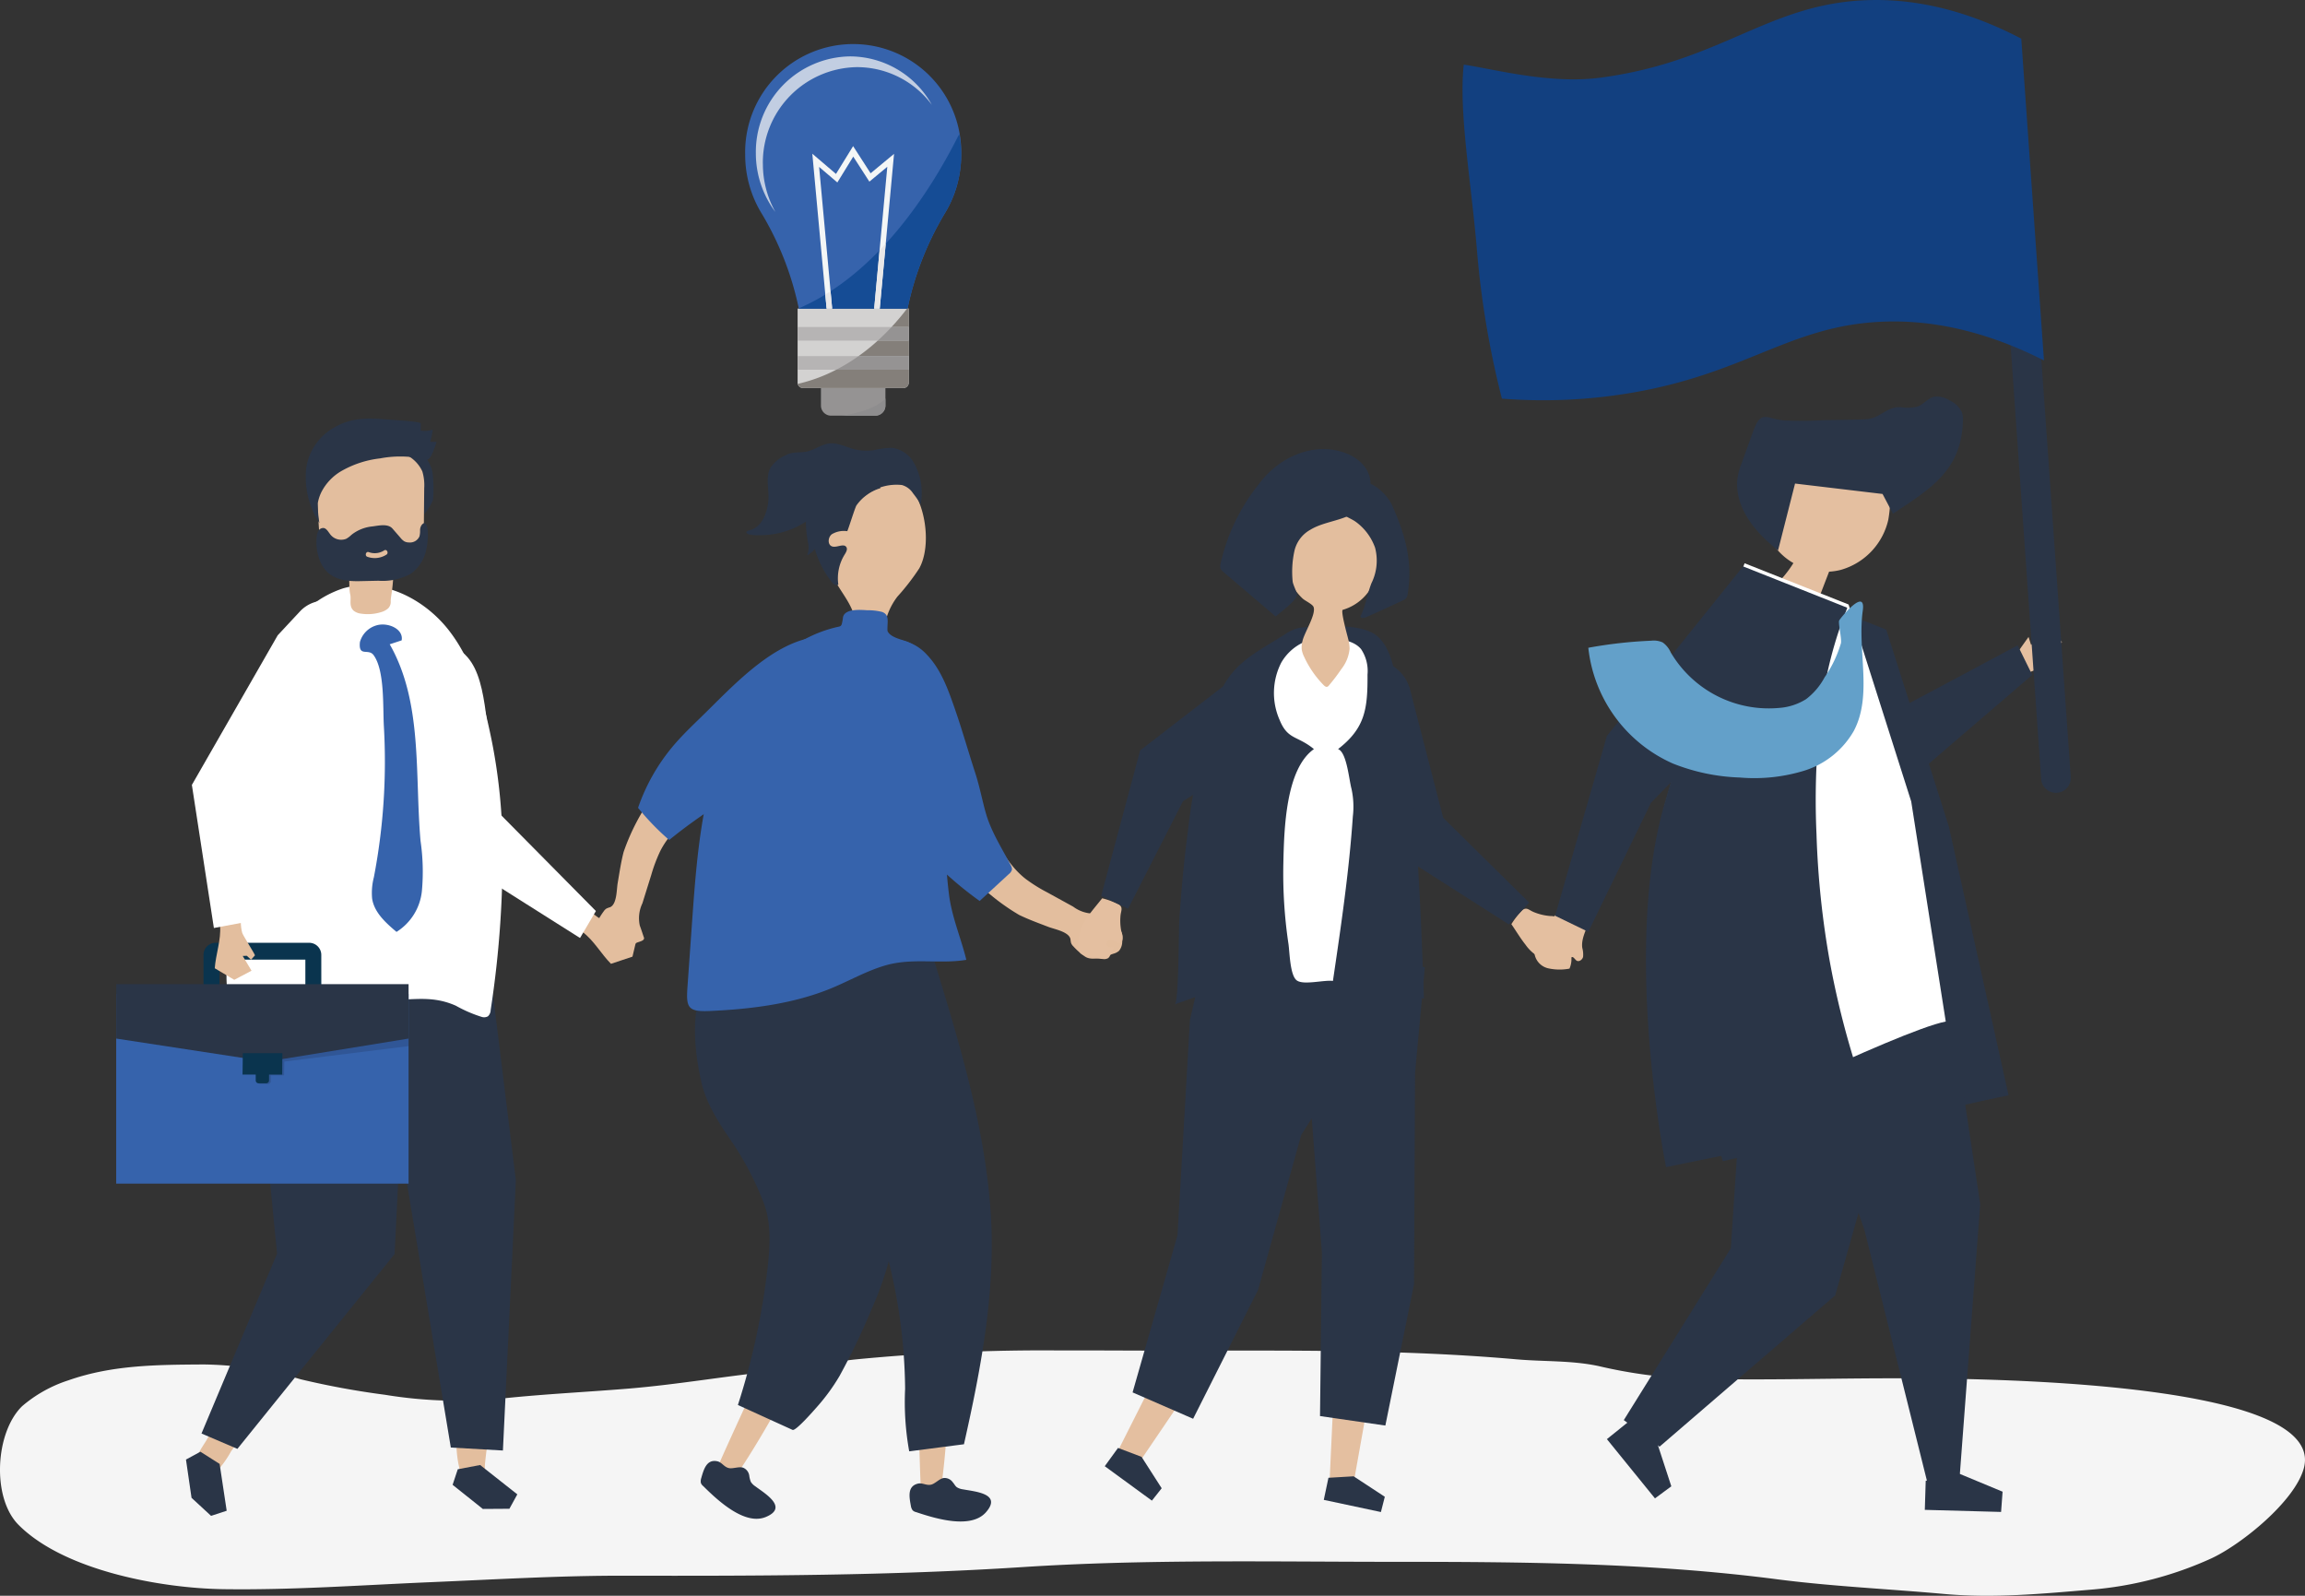 <svg xmlns="http://www.w3.org/2000/svg" xmlns:xlink="http://www.w3.org/1999/xlink" width="332.232" height="230" viewBox="0 0 332.232 230"><rect x="0" y="0" width="332.232" height="230" fill="#333333" stroke="none"/><defs><clipPath id="a"><rect width="332.232" height="230" fill="none"/></clipPath><clipPath id="b"><rect width="332.232" height="229.999" fill="none"/></clipPath><clipPath id="c"><rect width="25.374" height="22.426" fill="none"/></clipPath><clipPath id="d"><rect width="23.299" height="7.236" fill="none"/></clipPath></defs><g clip-path="url(#a)"><g transform="translate(0 0.001)"><g clip-path="url(#b)"><path d="M152.421,79.165a279.458,279.458,0,0,0-29.171,1.3c-3.664.393-7.248,1.261-10.917,1.613-7.332.7-14.531,2-21.89,2.6-5.923.484-11.873.77-17.782,1.384A64.432,64.432,0,0,1,55.5,85.558a117.661,117.661,0,0,1-12.159-2.233,51.206,51.206,0,0,0-14-2.139c-6.648.047-13.125.052-19.488,2.289A19.359,19.359,0,0,0,3.189,87.2c-3.882,3.772-4.409,13.181-.531,17.091,6.53,6.582,20.467,9.166,29.618,9.287,10.032.135,19.773-.588,29.82-1.011,9.333-.393,18.642-.954,27.99-.934,19.095.039,38.192,0,57.252-1.237,17.907-1.161,35.858-.762,53.8-.762,18.4,0,36.682.14,54.951,2.51,7.961,1.033,16.07,1.394,24.071,2.117,7.165.647,14.052-.015,21.187-.612a51.877,51.877,0,0,0,17.391-4.512c4.31-2,11.991-8.193,13.314-12.953,3.705-13.349-52.214-13.026-60.8-13-9.606.032-19.286.339-28.883-.015a70.344,70.344,0,0,1-11.954-1.751c-3.924-.836-7.88-.622-11.859-.974-16.6-1.463-33.23-1.249-49.881-1.249-5.419,0-10.838-.044-16.26-.03" transform="translate(0 115.477)" fill="#f5f5f5"/><path d="M61.863,41.718A32.74,32.74,0,0,1,58.7,45.809a9.651,9.651,0,0,0-1.829,4.155c-.266,1.153-.75,2.036-2.171,2.129-2.678.179-1.758-1.955-2.24-3.592-.553-1.871-1.913-3.42-2.818-5.122-2.614-4.918-1.077-14.14,5.232-15.662,6.894-1.662,9.515,9.412,6.988,14" transform="translate(70.644 40.187)" fill="#e3be9e"/><path d="M53.191,35.433a3.367,3.367,0,0,0-2.218.443c-.6.472-.627,1.6.113,1.773.669.16,1.6-.482,1.977.066.221.32-.025.745-.236,1.084a6.472,6.472,0,0,0-.912,4.33c-.3.238-.715-.064-.939-.352a14.1,14.1,0,0,1-2.451-4.792,2.852,2.852,0,0,1-1.1.917,3.27,3.27,0,0,0,.084-1.979c-.4-2.419-.583-5.232,1.22-7.049a6.19,6.19,0,0,1,3.737-1.62,18.19,18.19,0,0,1,4.118.177c.583.071,1.3.251,1.4.8a6.532,6.532,0,0,0-3.459,2.491c-.226.359-1.252,3.71-1.33,3.708" transform="translate(68.918 41.127)" fill="#2a3547"/><path d="M61.422,33.144c-.049.03-.1.061-.145.093a5.852,5.852,0,0,1-1.92,1.04c-1.035.209-2.09-.361-3.115-.091-1.146.3-1.979,1.583-2.855,2.314a11.985,11.985,0,0,1-7.819,2.727,4.94,4.94,0,0,1-1.426-.113c-.551-.194-.511-.447.1-.6,1.925-.462,2.712-3.059,2.7-4.822-.007-1.389-.376-2.869.246-4.113A4.888,4.888,0,0,1,49.443,27.7c.969-.548,1.955-.307,3.024-.526,1.114-.229,2.068-1.023,3.2-1.161,1.192-.143,2.328.465,3.489.782a7.342,7.342,0,0,0,2.953.184,11.816,11.816,0,0,1,2.641-.339,4.262,4.262,0,0,1,3.135,2.134,8.721,8.721,0,0,1,.947,6.162c.084-.3-.868-1.492-1.062-1.748A2.817,2.817,0,0,0,66.17,32a7.22,7.22,0,0,0-4.748,1.146" transform="translate(63.827 37.908)" fill="#2a3547"/><path d="M76.247,78.137l-1.158-.8-9.55,18.94,3.2,1.475,11.477-16.9q-1.984-1.357-3.966-2.719" transform="translate(95.605 112.819)" fill="#e4bfa0"/><path d="M70.068,86.164l2.9,4.527-1.411,1.783-6.794-4.962,1.91-2.633Z" transform="translate(94.472 123.816)" fill="#2a3547"/><path d="M80.308,78.417c-.46-.084-.922-.17-1.382-.256l-.981,21.187,3.516.044L85.043,79.28q-2.368-.432-4.736-.863" transform="translate(113.703 114.017)" fill="#e4bfa0"/><path d="M81.9,86.543l4.495,2.948-.561,2.2L77.6,89.938l.671-3.182Z" transform="translate(113.205 126.243)" fill="#2a3547"/><path d="M108.517,59.433l-31.029-4.6L74.663,67.021,72.87,98.048l-6.476,22.66,8.726,3.8,9.363-18.578L90.7,83.608l1.52-2.4,1.461,19.345-.273,23.565,9.419,1.367,4.133-20.393.148-30.243-.012-.039Z" transform="translate(96.852 79.983)" fill="#2a3547"/><path d="M90.637,58.462a6,6,0,0,0,3.784,2.456,1.314,1.314,0,0,0,.8-.054,1.454,1.454,0,0,0,.5-.489A10.6,10.6,0,0,0,96.988,58a1.079,1.079,0,0,0,.089-.738,1.01,1.01,0,0,0-.266-.354q-.483-.476-1.008-.9a1.608,1.608,0,0,1-.118.58.509.509,0,0,1-.455.31.581.581,0,0,1-.27-.111c-1.333-.893,1.613-1.544.133-2.3a2.137,2.137,0,0,0-.838-.157,7.746,7.746,0,0,1-2.466-.588c-.659-.278-.981-.733-1.583-.285A11.307,11.307,0,0,0,88.6,55.5c.681.991,1.308,2.046,2.038,2.963" transform="translate(129.244 77.703)" fill="#e4bfa0"/><path d="M103.584,76.822l2.943-3.132-12.4-12.237L89.35,42.972a5.728,5.728,0,1,0-10.927,3.4l6.86,18.77Z" transform="translate(113.888 56.415)" fill="#2a3547"/><path d="M44.215,58.784l-.1-.831c0-.1-3.319-.588-3.641-.743-1.731-.829-3.322-2.938-4.689-4.271-.428-.418-.88-.841-1.34-1.269q-1.306,2.158-2.668,4.281l.044.03c1.8,1.094,4.116,1.738,5.788,2.97,1.6,1.18,2.7,3.182,4.1,4.59l3.1-1.03.647-2.737-2.439-.443.364-.46Z" transform="translate(46.353 75.375)" fill="#e3be9e"/><path d="M23.878,45.62l8.138,23.488,17.634,11.15,2.289-3.887L37.981,62.258c-1.736-1.756-1.4-10.678-1.721-13.105-.885-6.73-1.738-12.53-10.364-11.335-3.983.551-2.328,4.807-2.019,7.8" transform="translate(33.952 54.938)" fill="#fff"/><path d="M35.781,78.511l-8.109,10.44c-3.413,4.78-7.7,8.938-11.114,13.72a15.156,15.156,0,0,1-2.444,3.307c-1.052.843-2.026.4-2.481-.779-.607-1.579.831-3.091,1.554-4.441,4.824-8.992,8.729-18.3,13.25-27.464.061-.12.135-.256.268-.283a.442.442,0,0,1,.3.091c.851.514,8.6,5.635,8.77,5.409" transform="translate(16.758 106.497)" fill="#e3be9e"/><path d="M12.979,85.1,10.9,86.23l.8,5.513,2.815,2.6,2.252-.735L15.75,86.857Z" transform="translate(15.906 124.141)" fill="#2a3547"/><path d="M19.257,59.263l.784,10.4L22.7,96.9,11.812,122.817l5.173,2.213,22.66-28.084,1.96-39.5S19.1,60.067,19.257,59.263" transform="translate(17.231 83.799)" fill="#2a3547"/><path d="M25.91,73.153l.848,13.191c.086,3.666.59,7.3.986,10.944.369,3.381-.148,6.909,1.613,9.975.551.961,1.657,1.6,2.419.418.588-.907.226-2.412.332-3.437.8-7.708,2.623-15.276,3.341-22.994.752-8.087-2.343-7.728-9.54-8.1" transform="translate(37.796 106.712)" fill="#e3be9e"/><path d="M27.276,86.492l-.743,2.242,4.352,3.477,3.833-.025,1.141-2.078L30.5,85.88Z" transform="translate(38.705 125.277)" fill="#2a3547"/><path d="M22.243,60.571l11.182,67.343,7.509.428L42.8,89.39,38.609,55.338l-16.978.811Z" transform="translate(31.554 80.724)" fill="#2a3547"/><path d="M48.125,22.749v2.505a1.456,1.456,0,0,0,1.438,1.473h6.417a1.456,1.456,0,0,0,1.438-1.473V22.749Z" transform="translate(70.203 33.184)" fill="#959393"/><path d="M74.817,18.537a15.571,15.571,0,1,0-31.133,0,16.158,16.158,0,0,0,2.4,8.517,44.115,44.115,0,0,1,5.331,13.673H67.084a44.088,44.088,0,0,1,5.333-13.673h0a16.158,16.158,0,0,0,2.4-8.517" transform="translate(63.724 3.758)" fill="#3663ac"/><path d="M46.756,18.093V28.734a.788.788,0,0,0,.767.806H62.015a.787.787,0,0,0,.767-.806V18.093Z" transform="translate(68.206 26.392)" fill="#d3d2d1"/><path d="M69.956,7.853C66,15.778,58.323,28.02,46.826,32.989l.007.044H62.5a44.088,44.088,0,0,1,5.333-13.676,16.179,16.179,0,0,0,2.4-8.517,16.386,16.386,0,0,0-.275-2.987" transform="translate(68.308 11.455)" fill="#154c95"/><g transform="translate(108.941 8.125)" opacity="0.73"><g clip-path="url(#c)"><path d="M45.319,18.786A13.763,13.763,0,0,1,58.908,4.855,13.452,13.452,0,0,1,69.68,10.294,13.525,13.525,0,0,0,57.9,3.306a13.763,13.763,0,0,0-13.59,13.931,14.1,14.1,0,0,0,2.815,8.493,14.139,14.139,0,0,1-1.8-6.944" transform="translate(-44.306 -3.304)" fill="#f5f5f5"/></g></g><path d="M50.483,31.991,48.6,11.563l2.628,2.24,2.292-3.725,2.324,3.607,2.584-2.142L56.537,31.991h.8L59.4,9.68l-3.378,2.8L53.5,8.566l-2.469,4.008L47.619,9.66l2.06,22.33Z" transform="translate(69.464 12.495)" fill="#f4f6f6"/><path d="M48.38,17.548l.187,2.038h.8l-.231-2.518q-.376.243-.76.479" transform="translate(70.575 24.899)" fill="#e8e7e8"/><path d="M52.023,15.232l-.777,8.419h.8l.865-9.368q-.439.479-.893.949" transform="translate(74.755 20.835)" fill="#e8e7e8"/><rect width="16.026" height="1.965" transform="translate(114.962 47.129)" fill="#b6b4b4"/><rect width="16.026" height="1.965" transform="translate(114.962 51.326)" fill="#b6b4b4"/><path d="M50.329,22.2H57.57V19.967H53.1A29.83,29.83,0,0,1,50.329,22.2" transform="translate(73.418 29.126)" fill="#847f7a"/><path d="M54.746,20.736V18.093h-.253c-.735.961-1.48,1.839-2.228,2.643Z" transform="translate(76.242 26.392)" fill="#847f7a"/><path d="M47.507,24.317H62a.786.786,0,0,0,.765-.8V21.674H52.3a23.182,23.182,0,0,1-5.535,2.038.775.775,0,0,0,.74.6" transform="translate(68.222 31.616)" fill="#847f7a"/><path d="M51.458,21.133h4.465V19.168H53.445q-1,1.066-1.987,1.965" transform="translate(75.065 27.961)" fill="#959393"/><path d="M49.018,22.84H59.482V20.875H52.241a26.576,26.576,0,0,1-3.223,1.965" transform="translate(71.505 30.451)" fill="#959393"/><path d="M55.711,23.368c-1.807,1.785-5.269,2.324-6.415,2.456h4.977a1.456,1.456,0,0,0,1.438-1.473Z" transform="translate(71.911 34.087)" fill="#8e8d8e"/><path d="M83.846,69.7a1.753,1.753,0,0,0-.052-.3c-.246-.915-1.168-1.116-1.6-1.837-.192-.322-.017-1.429-.629-1.323-.226.042-1,.113-1.768.236a4.98,4.98,0,0,1-3.059-1l-3.73-2.051a22.419,22.419,0,0,1-3.137-1.96c-2.341-1.842-3.607-4.354-5.124-6.8a65.855,65.855,0,0,0-5.208-7.691,6.544,6.544,0,0,0-2.493-2.021c-2.52-1-4,1.045-3.523,3.393a10.588,10.588,0,0,0,1.116,2.8,39.868,39.868,0,0,0,4.519,6.749c.806.974,1.66,1.908,2.513,2.84a31.042,31.042,0,0,0,7.273,5.931c1.377.669,2.815,1.188,4.241,1.736.87.334,2.97.7,3.164,1.773a3.811,3.811,0,0,0,.081.529,1.382,1.382,0,0,0,.337.5,9.538,9.538,0,0,0,1.677,1.468c1.1.735,3.024-.059,4.131-.425a1.953,1.953,0,0,0,.767-.4,2.067,2.067,0,0,0,.465-1.306,4.168,4.168,0,0,0,.039-.838" transform="translate(77.945 65.202)" fill="#e3be9e"/><path d="M58.77,65.74A51.5,51.5,0,0,0,68.8,75.16l4.229-3.9a1.136,1.136,0,0,0,.428-.637,1.123,1.123,0,0,0-.175-.61C72,67.537,70.43,65.14,69.673,62.431c-.536-1.908-.878-3.772-1.495-5.675-1.011-3.108-1.9-6.265-2.975-9.353-.964-2.771-1.984-5.633-4.018-7.748a6.629,6.629,0,0,0-11.529,4.967c.57,7.637,4.138,14.993,9.115,21.118" transform="translate(72.404 54.701)" fill="#3663ac"/><path d="M42.044,102.105a21.97,21.97,0,0,0,2.555,1.232c5.257-7.738,9.577-16.57,14.113-24.794q-3.179-1.7-6.358-3.4A83.878,83.878,0,0,1,47.4,90.185c-.337.767-5.476,11.846-5.36,11.92" transform="translate(61.329 109.61)" fill="#e3be9e"/><path d="M47.2,86.618a1.452,1.452,0,0,1,.875,1.136,3.726,3.726,0,0,0,.226.9,2.162,2.162,0,0,0,.639.637c1.389,1.045,4.839,3.051,1.522,4.426-3.014,1.249-6.855-2.3-9.016-4.448A1.017,1.017,0,0,1,41.1,88.8a1.416,1.416,0,0,1,.047-.659c.354-1.232.76-2.793,2.328-2.449.669.148.959.826,1.669.979.583.123,1.495-.268,2.056-.052" transform="translate(59.919 124.93)" fill="#2a3547"/><path d="M41.667,75.253c.745,3.26,2.66,6.073,4.519,8.793a43.521,43.521,0,0,1,4.352,8.316c1.234,3.017,1.04,6.408.669,9.646a102.539,102.539,0,0,1-4.278,19.771q3.939,1.8,7.878,3.59c.462.211,3.206-2.958,3.565-3.364a28.224,28.224,0,0,0,3.219-4.431,100.3,100.3,0,0,0,4.618-9.631,46.86,46.86,0,0,0,3.9-23.594,93.073,93.073,0,0,0-3.253-15.335,67.053,67.053,0,0,0-2.134-7.568c-.634-1.569-1.111-3.991-2.513-5.031a6.284,6.284,0,0,0-4.433-1.055c-4.625.229-11.195-.288-14.44,3.634-3.548,4.286-2.773,11.418-1.669,16.26" transform="translate(59.43 80.725)" fill="#2a3547"/><path d="M55.567,104.429a22.291,22.291,0,0,0,2.837-.022c1.3-9.262,1.283-19.092,1.726-28.477q-3.6-.125-7.207-.248a83.961,83.961,0,0,1,2.2,15.687c.037.836.312,13.044.447,13.061" transform="translate(77.203 110.399)" fill="#e3be9e"/><path d="M58.274,86.645a1.447,1.447,0,0,1,1.286.634c.211.229.339.538.6.711a2.157,2.157,0,0,0,.853.29c1.711.325,5.69.6,3.319,3.3-2.154,2.451-7.167.959-10.054-.012a1.029,1.029,0,0,1-.521-.273,1.43,1.43,0,0,1-.246-.612c-.229-1.264-.553-2.842,1.008-3.226.666-.162,1.224.317,1.93.14.578-.145,1.222-.9,1.822-.952" transform="translate(77.781 126.383)" fill="#2a3547"/><path d="M52.928,82.628c1.606,5.66,2.926,11.325,4.642,16.956a78.373,78.373,0,0,1,3.386,22.035,40.025,40.025,0,0,0,.59,9.019l7.89-1.018c2.5-11.084,4.669-22.49,3.823-33.891-.843-11.359-4.02-22.392-7.325-33.237q-.679-2.235-1.367-4.47a5.917,5.917,0,0,0-1.227-2.5A5.141,5.141,0,0,0,60.715,54.3a19.5,19.5,0,0,0-10.654.644A3.937,3.937,0,0,0,48.276,56a4.237,4.237,0,0,0-.6,3.056c.585,8.089,3.046,15.8,5.247,23.567" transform="translate(69.503 78.545)" fill="#2a3547"/><path d="M55.267,41.206a17.828,17.828,0,0,0-2.805,2.437A35.329,35.329,0,0,0,45.946,53.82c-3.612,8.524-4.308,17.88-4.959,27.054q-.325,4.577-.649,9.159c-.214,3,0,3.671,3.179,3.531,5.894-.258,12.053-1.013,17.531-3.27,2.606-1.074,5.07-2.5,7.779-3.292,3.944-1.153,7.836-.17,11.7-.814-.76-3.1-2.014-5.97-2.469-9.191a68.235,68.235,0,0,1-.543-9.742c.012-4.573-.182-9.142-.268-13.712-.066-3.55-.052-7.72-2.235-10.735A7.326,7.326,0,0,0,72.1,40.375c-.851-.366-2.392-.6-2.894-1.492a.569.569,0,0,1-.049-.273c-.025-1.133.329-2.159-.772-2.564a8.323,8.323,0,0,0-2.142-.243c-.917-.054-3.231-.278-3.494,1.011a5.937,5.937,0,0,1-.189,1.025.527.527,0,0,1-.138.216.691.691,0,0,1-.31.118,18.73,18.73,0,0,0-6.845,3.034" transform="translate(58.755 52.154)" fill="#3663ac"/><path d="M38.982,76.479a1.729,1.729,0,0,0,.283-.111c.846-.42.861-1.365,1.48-1.933.278-.253,1.4-.3,1.173-.88-.086-.211-.31-.954-.583-1.684a4.979,4.979,0,0,1,.371-3.2q.634-2.032,1.271-4.064a22.39,22.39,0,0,1,1.3-3.464c1.34-2.66,3.55-4.4,5.648-6.373a65.958,65.958,0,0,0,6.5-6.631A6.555,6.555,0,0,0,57.91,45.3c.475-2.668-1.819-3.713-4.025-2.778a10.537,10.537,0,0,0-2.518,1.647,39.635,39.635,0,0,0-5.717,5.771c-.794.986-1.542,2.006-2.287,3.029A31.032,31.032,0,0,0,39,61.272c-.381,1.48-.6,2.995-.858,4.5-.155.92-.1,3.051-1.106,3.455a3.843,3.843,0,0,0-.5.184,1.4,1.4,0,0,0-.42.428A9.617,9.617,0,0,0,35,71.776c-.5,1.227.656,2.951,1.237,3.964a1.93,1.93,0,0,0,.541.674,2.086,2.086,0,0,0,1.372.194,4.068,4.068,0,0,0,.829-.128" transform="translate(50.883 61.535)" fill="#e3be9e"/><path d="M44.253,51.134c-.639.656-1.264,1.328-1.851,2.031a27.866,27.866,0,0,0-5,8.847,36.335,36.335,0,0,0,4.485,4.637c6.521-5.311,13.58-9.026,20.752-13.277,2.525-1.495,5.129-3.061,6.8-5.476,3.076-4.445-.076-10.878-5.64-10.578-6.735.364-12.842,7.288-17.376,11.677-.73.706-1.46,1.414-2.169,2.139" transform="translate(54.565 54.422)" fill="#3663ac"/><path d="M53.043,70.431a81.5,81.5,0,0,0-1.483-13.479c-1.143-5.69-2.643-11.507-6.186-16.1s-9.624-7.686-15.212-6.13a14.667,14.667,0,0,0-8.131,6.5,34.7,34.7,0,0,0-3.89,9.869c-2.567,9.751-2.771,19.537-3.8,29.517-.45,4.352-1.606,8.994-.76,13.361-.025-.116,7.676-.46,8.611-.487,4.64-.138,9.174.325,13.794.556,3.73.184,6.661-.782,10.356.863a19.325,19.325,0,0,0,3.73,1.613,1.143,1.143,0,0,0,.885-.084,1.268,1.268,0,0,0,.4-.912,147.43,147.43,0,0,0,1.692-25.092" transform="translate(19.367 50.057)" fill="#fff"/><path d="M25.669,29.763a10.338,10.338,0,0,1,1.252,4.654,1.489,1.489,0,0,0,.393,1.185c.374.273.047.868.329.507a8.059,8.059,0,0,0,1.3-2.087,17.191,17.191,0,0,0,0-3.241,4.677,4.677,0,0,0-.89-2.631,5.286,5.286,0,0,0-1.323-1.013,6.877,6.877,0,0,0-2.2-.993c-1.372-.258-2.213.234-1.006,1.192a8.417,8.417,0,0,1,2.146,2.427" transform="translate(33.466 38.037)" fill="#2a3547"/><path d="M23.455,47.955c.007.664-.13,1.35.455,1.866a2,2,0,0,0,1.03.408,6.412,6.412,0,0,0,2.872-.2,2.593,2.593,0,0,0,1.05-.548,1.316,1.316,0,0,0,.374-1.062c.02-.5.123-1.008.189-1.515.145-1.109.211-2.225.246-3.344,1.642-.278,3.577-.8,4.141-2.525A5.575,5.575,0,0,0,34,39.33l.066-7.153a6.924,6.924,0,0,0-.268-2.439,4.959,4.959,0,0,0-2.985-2.651,10.722,10.722,0,0,0-9.729.573,5.312,5.312,0,0,0-1.955,1.957,8.356,8.356,0,0,0-.5,4.436q.144,2.091.285,4.185c.111,1.606.349,3.452,1.593,4.3.659.452,1.515.536,2.083,1.119.993,1.018.516,2.535.806,3.767a2.391,2.391,0,0,1,.057.531" transform="translate(27.077 38.211)" fill="#e3be9e"/><path d="M34.593,31.855c-.027-.443-.216-1.738-.883-.924a1.314,1.314,0,0,0-.229.8,3.085,3.085,0,0,1-.089.841,1.485,1.485,0,0,1-1.49.878,1.426,1.426,0,0,1-.7-.167,2.2,2.2,0,0,1-.529-.487l-1.161-1.338c-.664-.765-1.987-.438-2.884-.322a5.759,5.759,0,0,0-2.919,1.121q-.125.1-.251.214a3.083,3.083,0,0,1-.647.462,1.991,1.991,0,0,1-2.348-.747c-.256-.334-.494-.765-.893-.821a.823.823,0,0,0-.777.47,2.351,2.351,0,0,0-.226.979,7.183,7.183,0,0,0,.617,3.592c1.153,2.373,3.391,2.668,5.638,2.619.89-.02,1.778-.039,2.668-.057a8.455,8.455,0,0,0,4.713-1.043,5.833,5.833,0,0,0,2.228-3.73,9.29,9.29,0,0,0,.155-2.336M28.641,35.2a3.12,3.12,0,0,1-2.754.315c-.406-.123-.231-.8.175-.681a2.5,2.5,0,0,0,2.25-.243c.359-.238.686.371.329.61" transform="translate(27.067 44.736)" fill="#2a3547"/><path d="M35.889,27.88a12.968,12.968,0,0,0,.352-1.76,3.489,3.489,0,0,1-1.726.145V25.237c0-.285-3.86-.494-4.173-.519-2.933-.248-5.616-.482-8.271,1.087a7.991,7.991,0,0,0-4.079,5.96A12.23,12.23,0,0,0,19.9,39.6a17.1,17.1,0,0,1-.229-2.867,5.68,5.68,0,0,1,.622-1.8,7.424,7.424,0,0,1,2.621-2.744,14.449,14.449,0,0,1,5.719-1.913,15.626,15.626,0,0,1,5.864,0c.868.236,1.013.452,1.542-.423a15.245,15.245,0,0,0,.76-1.96l-.915-.015" transform="translate(26.135 35.796)" fill="#2a3547"/><path d="M76.9,43.745c1.945-2.5,4.669-3.86,7.811-5.837a6.743,6.743,0,0,1,1.711-.863,6.034,6.034,0,0,1,1.313-.182c2.687-.15,7.748-.558,10.037,1.072,2.4,1.709,2.845,5.783,3.351,8.421,2.564,13.3,3.157,30.452,3.656,44.036-1.625-.509-3.228-1.126-4.827-1.733a126.019,126.019,0,0,0-24.278.256c-2.284.713-4.551,1.492-6.808,2.3.578-.207.563-10.875.644-12.06.288-4.288.666-8.574,1.237-12.835A88.432,88.432,0,0,1,75.108,47,12.132,12.132,0,0,1,76.9,43.745" transform="translate(100.464 53.544)" fill="#2a3547"/><rect width="42.141" height="27.332" transform="translate(16.749 143.267)" fill="#3663ac"/><path d="M28.913,62.324h-2.3V57.691H14.232v4.192h-2.3V57.062a1.753,1.753,0,0,1,1.706-1.795H27.209a1.751,1.751,0,0,1,1.7,1.795Z" transform="translate(17.4 80.62)" fill="#0a344e"/><g transform="translate(35.592 149.016)" opacity="0.13"><g clip-path="url(#d)"><path d="M37.773,60.607,18.946,63.85l0,.3-3.275,1.215-1.19.443,1.52.777v.836a.409.409,0,0,0,.4.42h1.124a.409.409,0,0,0,.4-.42v-.836h1.9l.039-1.987,17.924-2.228Z" transform="translate(-14.475 -60.607)" fill="#070303"/></g></g><path d="M48.953,65.538,28.516,68.855l-21.7-3.317V57.69H48.953Z" transform="translate(9.938 84.155)" fill="#2a3547"/><path d="M19.957,61.738h-5.7l-.039,3.083h1.9v.836a.408.408,0,0,0,.4.42h1.119a.41.41,0,0,0,.4-.42v-.836h1.9Z" transform="translate(20.741 90.06)" fill="#0a344e"/><path d="M18.3,63.4l.558-.622c.074-.066-1.736-2.889-1.829-3.236-.514-1.847.034-4.433.14-6.339.034-.6.057-1.215.076-1.844-1.655.288-3.317.558-4.981.8l.01.052c.361,2.078,1.392,4.244,1.561,6.314.162,1.984-.627,4.123-.767,6.11L15.879,66.3l2.488-1.311L17.1,62.862l.585-.027Z" transform="translate(17.887 74.924)" fill="#e3be9e"/><path d="M23.618,40.209,11.248,61.77,14.42,82.394l4.436-.829,1.478-19.8L35.491,44.615a4.905,4.905,0,0,0-.4-6.9l-1.4-1.254a4.906,4.906,0,0,0-6.862.3Z" transform="translate(16.408 51.361)" fill="#fff"/><path d="M64.457,55.493a6,6,0,0,0-1.2,4.35,1.3,1.3,0,0,0,.293.743,1.452,1.452,0,0,0,.617.327,10.705,10.705,0,0,0,2.643.5,1.083,1.083,0,0,0,.73-.138,1.046,1.046,0,0,0,.261-.359c.2-.4.391-.816.556-1.234a1.589,1.589,0,0,1-.588.061.51.51,0,0,1-.433-.339.6.6,0,0,1,.025-.293c.447-1.539,1.957,1.072,2.23-.566a2.077,2.077,0,0,0-.1-.846,7.757,7.757,0,0,1-.182-2.53c.066-.713.4-1.158-.207-1.6a11.123,11.123,0,0,0-2.434-.912c-.738.944-1.554,1.861-2.208,2.835" transform="translate(92.195 76.814)" fill="#e4bfa0"/><path d="M64.552,72.91l3.875,1.859,7.925-15.517L92.53,49.124a5.728,5.728,0,1,0-6.538-9.39L70.168,51.939Z" transform="translate(94.166 56.218)" fill="#2a3547"/><path d="M127.47,40.435l-14.986-5.943S107.161,47.718,101.11,68.9s2.808,48.155,2.808,48.155,34.324-8.158,41.179-9.5l-8.6-38.725Z" transform="translate(144.407 50.315)" fill="#2a3547"/><path d="M121.77,42.518l3.533-3.882-1.49-1.682-2.97,2.085-.359-1.143-2.643,3.715,1.328,1.972Z" transform="translate(171.901 53.906)" fill="#e4bfa0"/><path d="M114.162,35.026l8.979,16.892,18.721-10,2.1,4.268-21.45,18.414-20.405-21.5Z" transform="translate(148.956 51.094)" fill="#2a3547"/><path d="M120.1,54.625l-7.507,15.881-1.979,29.724L95.189,125l5.154,3.828,25.313-21.8,6.42-22.67,6.449-24.524Z" transform="translate(138.857 79.684)" fill="#2a3547"/><path d="M128.844,59.6,133.4,89.856l-2.995,39.7-4.536.765-9.159-36.753-12.5-36.188Z" transform="translate(152.02 83.704)" fill="#2a3547"/><path d="M101.314,86.071l2.171,6.651-2.358,1.738L94.2,85.921l3.26-2.626Z" transform="translate(137.412 121.506)" fill="#2a3547"/><path d="M117.583,86.351l6.462,2.685-.216,2.919-10.993-.3.13-4.185Z" transform="translate(164.598 125.965)" fill="#2a3547"/><path d="M121.3,29.85c-4.079.3-7.9-3.049-11.91-2.218a7.775,7.775,0,0,0-5.468,5.466,6.535,6.535,0,0,0-.138,3.752,6.251,6.251,0,0,0,1.183,2.119,8.855,8.855,0,0,0,2.451,2.075,16.207,16.207,0,0,1-1.746,2.319l5.643,2.161q.623-1.623,1.249-3.243a8.693,8.693,0,0,0,1.682-.256,9.745,9.745,0,0,0,6.853-7.241,18.936,18.936,0,0,0,.2-4.935" transform="translate(151.075 40.113)" fill="#e4bfa0"/><path d="M122.8,37.3l-12.613-1.5-2.449,9.636c-2.975-2.36-6.056-5.714-5.9-9.916a9.007,9.007,0,0,1,.661-2.675q.8-2.22,1.6-4.441c1.217-3.378,1.824-1.928,4.6-1.694a54.614,54.614,0,0,0,5.638-.047c2-.042,4.018-.037,6.019-.128,2.117-.1,3.014-1.851,5.04-1.746a5.881,5.881,0,0,0,2.491-.1c.843-.332,1.438-1.173,2.316-1.392a3.271,3.271,0,0,1,2.306.546,3.5,3.5,0,0,1,1.726,1.672,3.4,3.4,0,0,1,.148,1.281c-.214,7.226-4.819,9.815-10.078,13.356Z" transform="translate(148.542 33.896)" fill="#2a3547"/><path d="M125.26,38.962l-14.984-5.943S104.953,46.245,98.9,67.429s2.81,48.155,2.81,48.155,30.7-15.171,37.557-16.515l-4.977-31.713Z" transform="translate(141.185 48.166)" fill="#fff"/><path d="M99.107,67.615C105.161,46.428,110.486,33.2,110.486,33.2l14.981,5.945.025.076c-.332.865-.679,1.726-.979,2.6a60.126,60.126,0,0,0-2.6,10.651,108.8,108.8,0,0,0-.843,19.333A126.1,126.1,0,0,0,122.994,90.2a124.181,124.181,0,0,0,6.73,23.407c-13.936,2.832-30.336,6.181-30.336,6.181s-6.334-30.985-.28-52.172" transform="translate(140.752 48.433)" fill="#2a3547"/><path d="M126.254,109.071h0a2.141,2.141,0,0,0,1.984-2.284L120.965,3.561l-4.268.3,7.273,103.226a2.139,2.139,0,0,0,2.284,1.984" transform="translate(170.232 5.194)" fill="#2a3547"/><path d="M169.538,51.948c-10.069-5.1-18.074-5.815-23.425-5.576-13.324.6-19.518,7.534-36.436,10.312a75.977,75.977,0,0,1-18.266.77,129.526,129.526,0,0,1-3.6-21.4c-.8-9.663-2.648-19.9-1.9-26.736,3.968.556,12.272,2.828,19.513,1.9C123.173,8.927,129.834.378,144.416.012,149.538-.116,157,.73,166.27,5.569q1.634,23.191,3.268,46.379" transform="translate(125.068 0)" fill="#124080"/><path d="M90.3,58.362a3.258,3.258,0,0,0-.354,1.362,2.584,2.584,0,0,0,1.938,2.22A7.583,7.583,0,0,0,95.008,62a3.446,3.446,0,0,0,.275-1.61c.226-.214.467.241.715.433.344.268.873-.093.969-.519a3.64,3.64,0,0,0-.118-1.3c-.211-1.583.91-3.032,1.138-4.61-.061.428-2.333-1.025-2.41-1.038-1.082-.167-.706-.339-1.726.246-1.424.816-2.9,3.3-3.55,4.753" transform="translate(131.212 77.609)" fill="#e4bfa0"/><path d="M118.253,33.2,98.627,57.633,91.162,83.556l4.785,2.319,9.038-18.62,19.235-19.66Z" transform="translate(132.984 48.434)" fill="#2a3547"/><path d="M127.162,46.191a9.625,9.625,0,0,1-2.673,3.14,8.454,8.454,0,0,1-3.9,1.261A16.412,16.412,0,0,1,105,42.606a3.535,3.535,0,0,0-1.173-1.456,3.139,3.139,0,0,0-1.674-.248,65.294,65.294,0,0,0-9.043,1.018A20.665,20.665,0,0,0,105.3,58.605a28.536,28.536,0,0,0,9.638,2.016,24.6,24.6,0,0,0,9.289-.983,12.535,12.535,0,0,0,7.155-5.741c2.724-5.181.479-11.532,1.288-17.327.489-3.5-3.265,1.116-3.4,1.419-.167.379.381,2.577.253,3.275a17.136,17.136,0,0,1-2.363,4.927" transform="translate(135.822 51.445)" fill="#63a0c9"/><path d="M75.753,40.9a9.627,9.627,0,0,0-.243,8.343c1.173,2.857,2.545,2.2,4.93,4.165-4.064,2.869-4.3,11.46-4.406,16.437a68.612,68.612,0,0,0,.735,11.645c.172,1.156.209,4.529,1.2,5.259.974.718,3.941-.1,5.208.076,1.163-7.87,2.328-15.753,2.869-23.69a12.018,12.018,0,0,0-.192-4.005c-.357-1.3-.676-5.264-1.937-5.722,3.909-3.029,4.276-5.8,4.246-10.74A5.666,5.666,0,0,0,87.237,39c-.976-1.165-2.651-1.394-4.165-1.544a7.148,7.148,0,0,0-7.32,3.452" transform="translate(108.944 54.561)" fill="#fff"/><path d="M75.989,33.538c3.012-5.554,12.173-6.223,13.044.912a13.367,13.367,0,0,1-.524,6.408,7.013,7.013,0,0,1-4.6,4.379l-.037.007c-.371.093.7,3.887.765,4.187a6.111,6.111,0,0,1,.209,1.424A5.593,5.593,0,0,1,83.651,53.8a26.938,26.938,0,0,1-1.8,2.365.517.517,0,0,1-.2.165c-.2.079-.4-.081-.548-.231a14.441,14.441,0,0,1-2.813-4.084,3.61,3.61,0,0,1-.347-1.07,3.688,3.688,0,0,1,.128-1.266c.273-1.163,1.977-3.806,1.579-4.846-.152-.4-1.234-.893-1.574-1.21a8.451,8.451,0,0,1-1.433-1.783c-1.49-2.417-2.043-5.734-.649-8.306" transform="translate(109.679 42.646)" fill="#e3be9e"/><path d="M83.762,37.744a7.333,7.333,0,0,1-.511,5.163c-.629,1.6-.816,3.253-1.6,4.8.123.3.573.214.873.081q2.637-1.165,5.242-2.4a1.378,1.378,0,0,0,.479-.315,1.3,1.3,0,0,0,.241-.666c.73-4.664-.359-8.416-2.2-12.613-.893-2.038-3.922-4.731-6.393-3.056a3.567,3.567,0,0,0-1.151,1.623,2.873,2.873,0,0,0-.307,1.143c.007,1.581,1.5,1.812,2.537,2.54a7.867,7.867,0,0,1,2.786,3.7" transform="translate(114.423 41.152)" fill="#2a3547"/><path d="M82.192,41.166a13.978,13.978,0,0,0-.219,4.232c.042.465.671,1.657.629,1.955-.12.865-2.414,2.469-3.064,3.108l-7.5-6.385a1.41,1.41,0,0,1-.47-.575,1.332,1.332,0,0,1,.015-.666A28.2,28.2,0,0,1,77.154,31.3c2.638-3.538,7.246-5.884,11.731-4.635,3.624,1.008,5.586,4.153,3.393,7.484-1.657,2.515-5.35,2.331-7.725,3.784a4.674,4.674,0,0,0-2.36,3.231" transform="translate(104.346 38.404)" fill="#2a3547"/><path d="M23.123,73.045a8.971,8.971,0,0,0-.248,3.083c.315,2,1.965,3.479,3.514,4.785a7.893,7.893,0,0,0,3.661-5.923,30.742,30.742,0,0,0-.2-7.2c-.843-9.616.342-19.945-4.441-28.33.573-.189,1.148-.376,1.721-.566.3-1.66-2-2.641-3.622-2.164a3.474,3.474,0,0,0-2.392,2.4c-.236,2.24,1.212.865,1.965,1.886,1.63,2.218,1.325,7.5,1.485,10.255a88.3,88.3,0,0,1-1.441,21.77" transform="translate(30.763 53.403)" fill="#3663ac"/></g></g></g></svg>